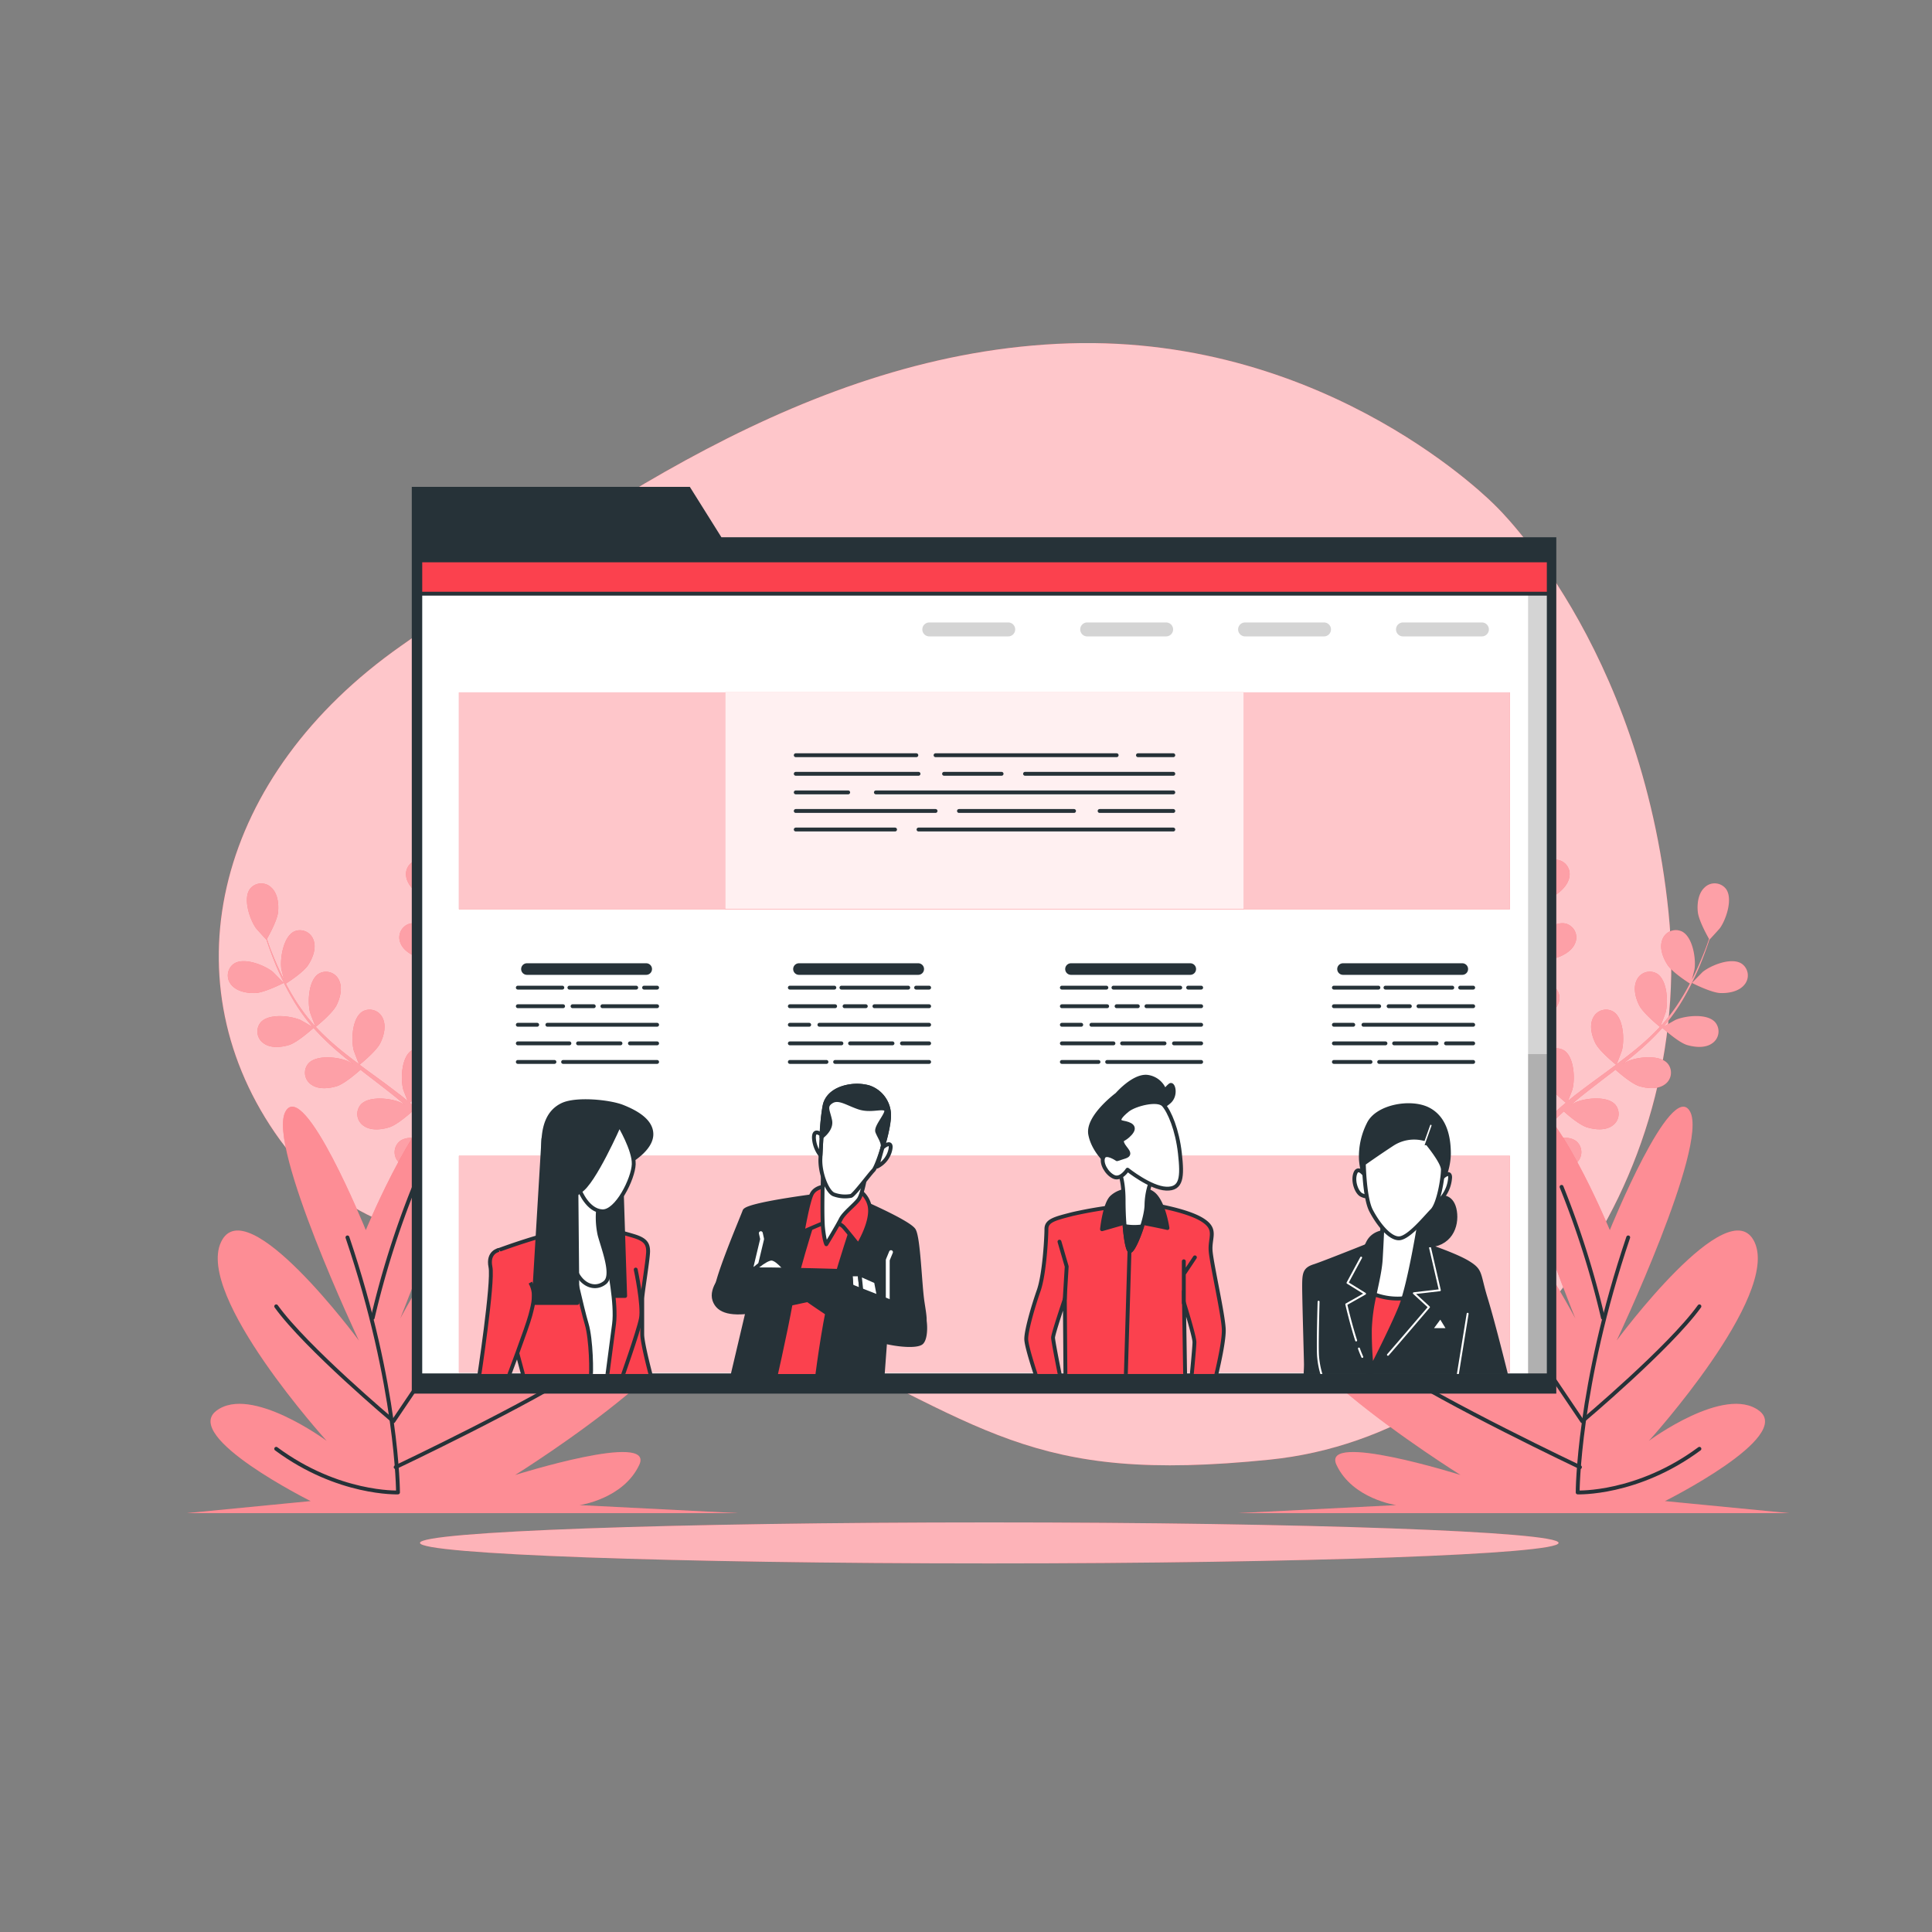 <svg xmlns="http://www.w3.org/2000/svg" viewBox="0 0 500 500"><rect x="0" y="0" width="500" height="500" fill="#808080" stroke="none"/><defs><clipPath id="a"><path style="fill:#fff;stroke:#263238;stroke-linecap:round;stroke-linejoin:round" d="M108.77 145.02h292.05v210.92H108.77z"/></clipPath><clipPath id="b"><path style="fill:none" d="M332.48 276.35h60.39v79.24h-60.39z"/></clipPath><clipPath id="c"><path style="fill:none" d="M261.7 276.35h60.39v79.24H261.7z"/></clipPath><clipPath id="d"><path style="fill:none" d="M182.46 275.97h60.39v79.63h-60.39z"/></clipPath><clipPath id="e"><path style="fill:none" d="M121.68 276.35h53.47v79.24h-53.47z"/></clipPath></defs><path d="M387 130.86s-42.69-44.11-110.28-42-125.23 44.83-172.9 78.27-60.47 85.4-32.72 125.95 71.86 23.48 128.06 49.8 66.84 41.27 129.49 34.87 110.29-71.86 103.17-141.59S387 130.86 387 130.86z" style="fill:#fb414e"/><path d="M387 130.86s-42.69-44.11-110.28-42-125.23 44.83-172.9 78.27-60.47 85.4-32.72 125.95 71.86 23.48 128.06 49.8 66.84 41.27 129.49 34.87 110.29-71.86 103.17-141.59S387 130.86 387 130.86z" style="fill:#fff;opacity:.7"/><path d="M403.36 399.3c0 2.94-66 5.31-147.33 5.31s-147.34-2.37-147.34-5.31 66-5.3 147.34-5.3 147.33 2.37 147.33 5.3z" style="fill:#fb414e"/><path d="M403.36 399.3c0 2.94-66 5.31-147.33 5.31s-147.34-2.37-147.34-5.31 66-5.3 147.34-5.3 147.33 2.37 147.33 5.3z" style="fill:#fff;opacity:.6"/><path d="M116.67 233.78c.06 0-.69-3.73-.77-4-.86-2.66-4.09-7.3-7.23-7.3a3.72 3.72 0 0 0-3.57 4.22c.23 2.2 2.21 4.08 4 5.16 2.1 1.31 7.57 1.92 7.57 1.92z" style="fill:#fb414e"/><path d="M122.74 208.66c-2.95 1.06-4.41 6.52-4.32 9.32 0 .24.56 4 .62 4h.06c-.24.86-.49 1.78-.74 2.8-.44 1.88-.92 4-1.29 6.36a65.63 65.63 0 0 0-.84 7.64 49.24 49.24 0 0 0 .29 8.6.44.44 0 0 1 0 .1c-.38-.83-1.54-3.12-1.65-3.29-1.54-2.34-5.88-6-8.91-5.13a3.71 3.71 0 0 0-2.32 5c.8 2.07 3.2 3.35 5.21 3.93 2.27.64 7.33-.12 7.73-.18a67.33 67.33 0 0 0 1.86 8.56c.47 1.64 1 3.28 1.52 4.91-.35-.71-.68-1.34-.73-1.42-1.54-2.34-5.88-6-8.91-5.13a3.71 3.71 0 0 0-2.32 5c.8 2.06 3.2 3.35 5.21 3.92s6.37 0 7.51-.14c.21.62.42 1.25.64 1.87 1 3 2.08 6 3 8.94.33 1 .61 2.08.9 3.12-.31-.63-.59-1.16-.64-1.23-1.53-2.35-5.88-6-8.9-5.13a3.71 3.71 0 0 0-2.33 5c.8 2.06 3.21 3.35 5.22 3.92s5.94.07 7.3-.12c.27 1.07.54 2.15.75 3.2.12.72.29 1.4.38 2.14l.3 2.14c.14 1.37.3 2.78.4 4.12.08.94.14 1.83.2 2.72-.31-1-1-3.07-1-3.23a14.41 14.41 0 0 0-4.8-5.46 5.07 5.07 0 0 0-.4-.72 3.72 3.72 0 0 0-5.46-.85c-2.37 2.05-1.78 7.67-.69 10.25.06.15 1 1.73 1.52 2.71l-1.27-1.58c-.88-1.07-1.78-2.11-2.74-3.23q-.74-.78-1.47-1.59c-.48-.54-1.05-1.05-1.58-1.59a62.429 62.429 0 0 0-4-3.52c.94-.77 4.21-3.53 5.15-5.41s1.61-4.51.63-6.5a3.71 3.71 0 0 0-5.26-1.66c-2.66 1.66-2.93 7.31-2.24 10 0 .17.76 2.07 1.17 3.1-.83-.69-1.65-1.37-2.51-2-2.48-1.91-5-3.77-7.6-5.64l-2.33-1.73c.33-.27 4.29-3.47 5.35-5.58.94-1.87 1.61-4.51.63-6.49a3.71 3.71 0 0 0-5.27-1.67c-2.65 1.67-2.92 7.31-2.23 10 .05.2 1.08 2.92 1.38 3.6-1.71-1.27-3.4-2.55-5-3.88a66 66 0 0 1-6.2-5.78c.15-.12 4.3-3.45 5.38-5.6.94-1.87 1.61-4.51.63-6.5a3.71 3.71 0 0 0-5.25-1.65c-2.66 1.67-2.92 7.32-2.24 10 .05.18.83 2.26 1.23 3.23l-.15.1a48 48 0 0 1-5.1-6.84 59.08 59.08 0 0 1-2.24-3.93c.84-.54 4.63-3 5.82-4.88s2.1-4.31 1.34-6.39a3.71 3.71 0 0 0-5-2.23c-2.82 1.36-3.71 7-3.32 9.72 0 .15.4 1.66.7 2.75-.3-.58-.62-1.19-.89-1.76-1-2.13-1.85-4.15-2.55-5.94-.39-1-.73-2-1-2.84.54-.95 2.69-4.84 2.89-7s-.12-4.79-1.75-6.29a3.72 3.72 0 0 0-5.52.34c-1.87 2.51-.08 7.88 1.54 10.16.14.2 2.68 3 2.71 3v-.06c.28.85.58 1.75.94 2.74.67 1.81 1.44 3.85 2.43 6a65.73 65.73 0 0 0 3.52 6.84 48.53 48.53 0 0 0 5 7l.07.07c-.78-.48-3-1.75-3.19-1.83-2.57-1.11-8.2-1.73-10.26.63a3.71 3.71 0 0 0 .83 5.46c1.8 1.28 4.52 1 6.51.4 2.25-.71 6-4.14 6.35-4.41a66.15 66.15 0 0 0 6.28 6.11c1.29 1.11 2.62 2.19 4 3.26-.69-.39-1.31-.74-1.4-.78-2.57-1.11-8.19-1.73-10.25.63a3.7 3.7 0 0 0 .82 5.46c1.81 1.28 4.52 1 6.52.4s5.31-3.5 6.18-4.27l1.56 1.22c2.52 1.93 5 3.84 7.45 5.79.85.69 1.66 1.39 2.48 2.1-.61-.35-1.13-.64-1.22-.68-2.57-1.1-8.19-1.73-10.25.64a3.7 3.7 0 0 0 .82 5.46c1.81 1.28 4.52 1 6.52.39s5-3.22 6-4.12c.81.74 1.63 1.49 2.39 2.25.5.53 1 1 1.5 1.57l1.43 1.63c.88 1.06 1.78 2.15 2.61 3.21.58.74 1.12 1.45 1.67 2.16-.84-.69-2.51-2-2.67-2.11-2.37-1.49-7.83-2.95-10.23-.93a3.71 3.71 0 0 0 0 5.52c1.59 1.54 4.31 1.7 6.38 1.38 2.27-.35 6.39-3 6.9-3.37.9 1.18 1.76 2.34 2.56 3.44 2.77 3.83 4.93 7.13 6.41 9.45l.15.24 1.92-.93-.3-.46c-1.55-2.31-3.8-5.59-6.69-9.4-.9-1.21-1.9-2.47-2.93-3.77a41.25 41.25 0 0 0 3-3.68c2.2.86 6.79.89 7.38.89.1 1.49.18 2.93.23 4.29.2 4.73.18 8.67.14 11.42v.32l2.11-1c0-2.74-.11-6.44-.38-10.82-.1-1.5-.23-3.11-.37-4.76.58-.14 5.35-1.37 7.15-2.81 1.64-1.3 3.36-3.42 3.3-5.63a3.71 3.71 0 0 0-4.08-3.72c-3.12.4-5.72 5.41-6.23 8.17 0 .16-.17 2-.23 3.09-.06-.67-.12-1.32-.19-2-.14-1.37-.32-2.73-.5-4.2-.12-.7-.24-1.42-.35-2.14s-.3-1.46-.45-2.19a74.63 74.63 0 0 0-1.35-5.13c1.2-.12 5.46-.62 7.28-1.67s3.83-2.87 4.11-5.07a3.71 3.71 0 0 0-3.47-4.29c-3.14-.08-6.48 4.48-7.4 7.13-.06.16-.51 2.13-.73 3.22-.32-1-.62-2.05-1-3.08-1-3-2.13-5.93-3.23-8.9l-1-2.73c.43 0 5.5-.52 7.54-1.7 1.81-1 3.83-2.87 4.11-5.07a3.7 3.7 0 0 0-3.47-4.29c-3.14-.08-6.48 4.49-7.4 7.13-.07.2-.71 3-.84 3.77-.72-2-1.42-4-2-6a68.9 68.9 0 0 1-2-8.24c.2 0 5.5-.5 7.59-1.7 1.81-1.05 3.83-2.88 4.11-5.08a3.71 3.71 0 0 0-3.48-4.29c-3.13-.08-6.47 4.49-7.39 7.13-.06.17-.55 2.34-.76 3.37h-.18a47.81 47.81 0 0 1-.48-8.51c0-1.56.15-3.06.3-4.51 1 0 5.55 0 7.55-.86s4.12-2.44 4.64-4.59a3.71 3.71 0 0 0-3-4.65c-3.11-.42-6.93 3.75-8.13 6.27-.07.14-.58 1.61-.94 2.69.07-.66.14-1.33.23-2 .32-2.35.75-4.48 1.15-6.37.24-1.07.47-2 .7-2.93 1-.5 4.92-2.55 6.27-4.22s2.53-4.06 2-6.21a3.71 3.71 0 0 0-4.88-2.72z" style="fill:#fb414e"/><path d="M66.06 257c2.45-.1 7.35-2.62 7.36-2.62s-2.64-2.72-2.83-2.88c-2.19-1.74-7.45-3.83-10.06-2.09a3.71 3.71 0 0 0-.65 5.48c1.41 1.71 4.12 2.19 6.18 2.11z" style="fill:#fb414e"/><g style="opacity:.5"><path d="M116.67 233.78c.06 0-.69-3.73-.77-4-.86-2.66-4.09-7.3-7.23-7.3a3.72 3.72 0 0 0-3.57 4.22c.23 2.2 2.21 4.08 4 5.16 2.1 1.31 7.57 1.92 7.57 1.92z" style="fill:#fff"/><path d="M122.74 208.66c-2.95 1.06-4.41 6.52-4.32 9.32 0 .24.56 4 .62 4h.06c-.24.86-.49 1.78-.74 2.8-.44 1.88-.92 4-1.29 6.36a65.63 65.63 0 0 0-.84 7.64 49.24 49.24 0 0 0 .29 8.6.44.44 0 0 1 0 .1c-.38-.83-1.54-3.12-1.65-3.29-1.54-2.34-5.88-6-8.91-5.13a3.71 3.71 0 0 0-2.32 5c.8 2.07 3.2 3.35 5.21 3.93 2.27.64 7.33-.12 7.73-.18a67.33 67.33 0 0 0 1.86 8.56c.47 1.64 1 3.28 1.52 4.91-.35-.71-.68-1.34-.73-1.42-1.54-2.34-5.88-6-8.91-5.13a3.71 3.71 0 0 0-2.32 5c.8 2.06 3.2 3.35 5.21 3.92s6.37 0 7.51-.14c.21.62.42 1.25.64 1.87 1 3 2.08 6 3 8.94.33 1 .61 2.08.9 3.12-.31-.63-.59-1.16-.64-1.23-1.53-2.35-5.88-6-8.9-5.13a3.71 3.71 0 0 0-2.33 5c.8 2.06 3.21 3.35 5.22 3.92s5.94.07 7.3-.12c.27 1.07.54 2.15.75 3.2.12.72.29 1.4.38 2.14l.3 2.14c.14 1.37.3 2.78.4 4.12.08.94.14 1.83.2 2.72-.31-1-1-3.07-1-3.23a14.41 14.41 0 0 0-4.8-5.46 5.07 5.07 0 0 0-.4-.72 3.72 3.72 0 0 0-5.46-.85c-2.37 2.05-1.78 7.67-.69 10.25.06.15 1 1.73 1.52 2.71l-1.27-1.58c-.88-1.07-1.78-2.11-2.74-3.23q-.74-.78-1.47-1.59c-.48-.54-1.05-1.05-1.58-1.59a62.429 62.429 0 0 0-4-3.52c.94-.77 4.21-3.53 5.15-5.41s1.61-4.51.63-6.5a3.71 3.71 0 0 0-5.26-1.66c-2.66 1.66-2.93 7.31-2.24 10 0 .17.76 2.07 1.17 3.1-.83-.69-1.65-1.37-2.51-2-2.48-1.91-5-3.77-7.6-5.64l-2.33-1.73c.33-.27 4.29-3.47 5.35-5.58.94-1.87 1.61-4.51.63-6.49a3.71 3.71 0 0 0-5.27-1.67c-2.65 1.67-2.92 7.31-2.23 10 .05.2 1.08 2.92 1.38 3.6-1.71-1.27-3.4-2.55-5-3.88a66 66 0 0 1-6.2-5.78c.15-.12 4.3-3.45 5.38-5.6.94-1.87 1.61-4.51.63-6.5a3.71 3.71 0 0 0-5.25-1.65c-2.66 1.67-2.92 7.32-2.24 10 .05.18.83 2.26 1.23 3.23l-.15.1a48 48 0 0 1-5.1-6.84 59.08 59.08 0 0 1-2.24-3.93c.84-.54 4.63-3 5.82-4.88s2.1-4.31 1.34-6.39a3.71 3.71 0 0 0-5-2.23c-2.82 1.36-3.71 7-3.32 9.72 0 .15.4 1.66.7 2.75-.3-.58-.62-1.19-.89-1.76-1-2.13-1.85-4.15-2.55-5.94-.39-1-.73-2-1-2.84.54-.95 2.69-4.84 2.89-7s-.12-4.79-1.75-6.29a3.72 3.72 0 0 0-5.52.34c-1.87 2.51-.08 7.88 1.54 10.16.14.2 2.68 3 2.71 3v-.06c.28.85.58 1.75.94 2.74.67 1.81 1.44 3.85 2.43 6a65.73 65.73 0 0 0 3.52 6.84 48.53 48.53 0 0 0 5 7l.07.07c-.78-.48-3-1.75-3.19-1.83-2.57-1.11-8.2-1.73-10.26.63a3.71 3.71 0 0 0 .83 5.46c1.8 1.28 4.52 1 6.51.4 2.25-.71 6-4.14 6.35-4.41a66.15 66.15 0 0 0 6.28 6.11c1.29 1.11 2.62 2.19 4 3.26-.69-.39-1.31-.74-1.4-.78-2.57-1.11-8.19-1.73-10.25.63a3.7 3.7 0 0 0 .82 5.46c1.81 1.28 4.52 1 6.52.4s5.31-3.5 6.18-4.27l1.56 1.22c2.52 1.93 5 3.84 7.45 5.79.85.69 1.66 1.39 2.48 2.1-.61-.35-1.13-.64-1.22-.68-2.57-1.1-8.19-1.73-10.25.64a3.7 3.7 0 0 0 .82 5.46c1.81 1.28 4.52 1 6.52.39s5-3.22 6-4.12c.81.74 1.63 1.49 2.39 2.25.5.53 1 1 1.5 1.57l1.43 1.63c.88 1.06 1.78 2.15 2.61 3.21.58.74 1.12 1.45 1.67 2.16-.84-.69-2.51-2-2.67-2.11-2.37-1.49-7.83-2.95-10.23-.93a3.71 3.71 0 0 0 0 5.52c1.59 1.54 4.31 1.7 6.38 1.38 2.27-.35 6.39-3 6.9-3.37.9 1.18 1.76 2.34 2.56 3.44 2.77 3.83 4.93 7.13 6.41 9.45l.15.24 1.92-.93-.3-.46c-1.55-2.31-3.8-5.59-6.69-9.4-.9-1.21-1.9-2.47-2.93-3.77a41.25 41.25 0 0 0 3-3.68c2.2.86 6.79.89 7.38.89.1 1.49.18 2.93.23 4.29.2 4.73.18 8.67.14 11.42v.32l2.11-1c0-2.74-.11-6.44-.38-10.82-.1-1.5-.23-3.11-.37-4.76.58-.14 5.35-1.37 7.15-2.81 1.64-1.3 3.36-3.42 3.3-5.63a3.71 3.71 0 0 0-4.08-3.72c-3.12.4-5.72 5.41-6.23 8.17 0 .16-.17 2-.23 3.09-.06-.67-.12-1.32-.19-2-.14-1.37-.32-2.73-.5-4.2-.12-.7-.24-1.42-.35-2.14s-.3-1.46-.45-2.19a74.63 74.63 0 0 0-1.35-5.13c1.2-.12 5.46-.62 7.28-1.67s3.83-2.87 4.11-5.07a3.71 3.71 0 0 0-3.47-4.29c-3.14-.08-6.48 4.48-7.4 7.13-.06.16-.51 2.13-.73 3.22-.32-1-.62-2.05-1-3.08-1-3-2.13-5.93-3.23-8.9l-1-2.73c.43 0 5.5-.52 7.54-1.7 1.81-1 3.83-2.87 4.11-5.07a3.7 3.7 0 0 0-3.47-4.29c-3.14-.08-6.48 4.49-7.4 7.13-.07.2-.71 3-.84 3.77-.72-2-1.42-4-2-6a68.9 68.9 0 0 1-2-8.24c.2 0 5.5-.5 7.59-1.7 1.81-1.05 3.83-2.88 4.11-5.08a3.71 3.71 0 0 0-3.48-4.29c-3.13-.08-6.47 4.49-7.39 7.13-.06.17-.55 2.34-.76 3.37h-.18a47.81 47.81 0 0 1-.48-8.51c0-1.56.15-3.06.3-4.51 1 0 5.55 0 7.55-.86s4.12-2.44 4.64-4.59a3.71 3.71 0 0 0-3-4.65c-3.11-.42-6.93 3.75-8.13 6.27-.07.14-.58 1.61-.94 2.69.07-.66.14-1.33.23-2 .32-2.35.75-4.48 1.15-6.37.24-1.07.47-2 .7-2.93 1-.5 4.92-2.55 6.27-4.22s2.53-4.06 2-6.21a3.71 3.71 0 0 0-4.88-2.72z" style="fill:#fff"/><path d="M66.06 257c2.45-.1 7.35-2.62 7.36-2.62s-2.64-2.72-2.83-2.88c-2.19-1.74-7.45-3.83-10.06-2.09a3.71 3.71 0 0 0-.65 5.48c1.41 1.71 4.12 2.19 6.18 2.11z" style="fill:#fff"/></g><path d="M94.67 318.35s14.87-35.84 23.19-34.28-14.27 57.14-14.27 57.14 26.16-49.35 44-49.35-6.54 54.54-29.13 72.72c0 0 35.67-38.44 56.49-30.12s-41.63 47.27-41.63 47.27 36.27-11.43 32.11-2.6S150 389.52 150 389.52l41 2.08H48.29l32.11-3.12S47.1 371.86 56 365.1s28.54 7.79 28.54 7.79-33.89-37.4-27.35-51.42 35.68 25.45 35.68 25.45-23.79-50.38-19-59.22 20.8 30.65 20.8 30.65z" style="fill:#fb414e"/><path d="M94.67 318.35s14.87-35.84 23.19-34.28-14.27 57.14-14.27 57.14 26.16-49.35 44-49.35-6.54 54.54-29.13 72.72c0 0 35.67-38.44 56.49-30.12s-41.63 47.27-41.63 47.27 36.27-11.43 32.11-2.6S150 389.52 150 389.52l41 2.08H48.29l32.11-3.12S47.1 371.86 56 365.1s28.54 7.79 28.54 7.79-33.89-37.4-27.35-51.42 35.68 25.45 35.68 25.45-23.79-50.38-19-59.22 20.8 30.65 20.8 30.65z" style="fill:#fff;opacity:.4"/><path d="M89.92 320.24c13.08 38.65 13.08 66 13.08 66s-15.46.6-31.52-11.29" style="fill:none;stroke:#263238;stroke-linecap:round;stroke-linejoin:round"/><path d="M96.46 341.05a231.27 231.27 0 0 1 10.7-33.89" style="fill:none;stroke:#263238;stroke-linecap:round;stroke-linejoin:round"/><path d="m135.11 318.46-33.3 49.35s-22.6-19-30.33-29.73M102.4 379.7s35.08-16.65 49.36-26.16" style="fill:none;stroke:#263238;stroke-linecap:round;stroke-linejoin:round"/><path d="M394.62 233.78c-.06 0 .7-3.73.77-4 .86-2.66 4.1-7.3 7.23-7.3a3.72 3.72 0 0 1 3.57 4.22c-.23 2.2-2.21 4.08-4 5.16-2.1 1.31-7.57 1.92-7.57 1.92z" style="fill:#fb414e"/><path d="M388.55 208.66c2.95 1.06 4.42 6.52 4.32 9.32 0 .24-.56 4-.61 4h-.06c.23.86.48 1.78.73 2.8.44 1.88.92 4 1.29 6.36a65.63 65.63 0 0 1 .84 7.64 48.28 48.28 0 0 1-.29 8.6.44.44 0 0 0 0 .1c.39-.83 1.55-3.12 1.65-3.29 1.54-2.34 5.88-6 8.91-5.13a3.7 3.7 0 0 1 2.32 5c-.8 2.07-3.2 3.35-5.21 3.93-2.27.64-7.33-.12-7.73-.18a65.64 65.64 0 0 1-1.86 8.56q-.7 2.46-1.52 4.91c.35-.71.68-1.34.73-1.42 1.54-2.34 5.89-6 8.91-5.13a3.7 3.7 0 0 1 2.32 5c-.8 2.06-3.2 3.35-5.21 3.92s-6.37 0-7.51-.14l-.63 1.87c-1 3-2.09 6-3 8.94-.33 1-.62 2.08-.91 3.12.32-.63.59-1.16.64-1.23 1.54-2.35 5.88-6 8.9-5.13a3.71 3.71 0 0 1 2.33 5c-.8 2.06-3.21 3.35-5.22 3.92s-5.94.07-7.3-.12c-.27 1.07-.53 2.15-.74 3.2-.13.72-.3 1.4-.39 2.14l-.3 2.14c-.14 1.37-.3 2.78-.4 4.12-.08.94-.14 1.83-.2 2.72.32-1 1-3.07 1.05-3.23a14.5 14.5 0 0 1 4.8-5.46 4.3 4.3 0 0 1 .41-.72 3.7 3.7 0 0 1 5.45-.85c2.38 2.05 1.78 7.67.69 10.25-.06.15-.95 1.73-1.52 2.71.43-.53.83-1 1.28-1.58.87-1.07 1.77-2.11 2.73-3.23l1.47-1.59c.48-.54 1.06-1.05 1.59-1.59a70.66 70.66 0 0 1 3.95-3.52c-.93-.77-4.21-3.53-5.15-5.41s-1.61-4.51-.63-6.5a3.71 3.71 0 0 1 5.27-1.66c2.65 1.66 2.92 7.31 2.23 10 0 .17-.76 2.07-1.17 3.1.83-.69 1.65-1.37 2.51-2 2.48-1.91 5.05-3.77 7.6-5.64l2.33-1.73c-.33-.27-4.29-3.47-5.35-5.58-.93-1.87-1.61-4.51-.63-6.49a3.71 3.71 0 0 1 5.27-1.67c2.66 1.67 2.92 7.31 2.23 10-.05.2-1.08 2.92-1.37 3.6 1.7-1.27 3.39-2.55 5-3.88a66 66 0 0 0 6.2-5.78c-.15-.12-4.3-3.45-5.38-5.6-.94-1.87-1.61-4.51-.63-6.5a3.71 3.71 0 0 1 5.26-1.67c2.66 1.67 2.93 7.32 2.24 10-.05.18-.83 2.26-1.22 3.23a.78.78 0 0 0 .15.1 47.88 47.88 0 0 0 5.09-6.84c.84-1.32 1.56-2.64 2.24-3.93-.84-.54-4.63-3-5.82-4.88s-2.09-4.31-1.34-6.39a3.71 3.71 0 0 1 5.05-2.23c2.83 1.36 3.71 7 3.32 9.72 0 .15-.4 1.66-.69 2.75.29-.58.61-1.19.88-1.76 1-2.13 1.85-4.15 2.55-5.94.4-1 .73-2 1-2.84-.55-.95-2.69-4.84-2.9-7s.13-4.79 1.76-6.29a3.71 3.71 0 0 1 5.51.34c1.88 2.51.09 7.88-1.53 10.16-.14.2-2.69 3-2.72 3v-.06c-.28.85-.58 1.75-.94 2.74-.66 1.81-1.43 3.85-2.42 6a67.92 67.92 0 0 1-3.53 6.84 48.53 48.53 0 0 1-5 7l-.07.07c.78-.48 3-1.75 3.19-1.83 2.58-1.11 8.2-1.73 10.26.63a3.71 3.71 0 0 1-.82 5.46c-1.81 1.28-4.52 1-6.52.4-2.25-.71-6-4.14-6.34-4.41a66.15 66.15 0 0 1-6.28 6.11c-1.29 1.11-2.63 2.19-4 3.26.69-.39 1.31-.74 1.4-.78 2.57-1.11 8.19-1.73 10.25.63a3.7 3.7 0 0 1-.82 5.46c-1.8 1.28-4.52 1-6.51.4s-5.32-3.5-6.18-4.27c-.53.41-1 .82-1.57 1.22-2.51 1.93-5 3.84-7.45 5.79-.85.69-1.66 1.39-2.48 2.1l1.22-.68c2.57-1.1 8.19-1.73 10.25.64a3.7 3.7 0 0 1-.82 5.46c-1.81 1.28-4.52 1-6.51.39s-5-3.22-6-4.12c-.81.74-1.63 1.49-2.38 2.25-.51.53-1 1-1.5 1.57l-1.44 1.63c-.87 1.06-1.78 2.15-2.61 3.21-.58.74-1.12 1.45-1.66 2.16.83-.69 2.51-2 2.66-2.11 2.37-1.49 7.84-2.95 10.23-.93a3.71 3.71 0 0 1 0 5.52c-1.6 1.54-4.32 1.7-6.38 1.38-2.28-.35-6.4-3-6.91-3.37-.9 1.18-1.76 2.34-2.56 3.44-2.77 3.83-4.93 7.13-6.41 9.45 0 .09-.1.16-.15.24l-1.92-.93.3-.46c1.55-2.31 3.81-5.59 6.69-9.4.91-1.21 1.9-2.47 2.93-3.77a40 40 0 0 1-3-3.68c-2.21.86-6.79.89-7.39.89-.09 1.49-.17 2.93-.23 4.29-.2 4.73-.18 8.67-.13 11.42v.32l-2.11-1c0-2.74.11-6.44.39-10.82.09-1.5.22-3.11.37-4.76-.59-.14-5.36-1.37-7.16-2.81-1.63-1.3-3.35-3.42-3.29-5.63a3.7 3.7 0 0 1 4.08-3.72c3.11.4 5.72 5.41 6.23 8.17 0 .16.16 2 .22 3.09.07-.67.12-1.32.2-2 .13-1.37.31-2.73.5-4.2.11-.7.23-1.42.34-2.14s.3-1.46.45-2.19c.38-1.71.84-3.42 1.35-5.13-1.2-.12-5.45-.62-7.28-1.67s-3.83-2.87-4.1-5.07a3.7 3.7 0 0 1 3.47-4.29c3.13-.08 6.47 4.48 7.39 7.13.06.16.51 2.13.73 3.22.32-1 .62-2.05 1-3.08 1-3 2.13-5.93 3.23-8.9.34-.91.66-1.82 1-2.73-.43 0-5.5-.52-7.54-1.7-1.81-1-3.83-2.87-4.11-5.07a3.71 3.71 0 0 1 3.47-4.29c3.14-.08 6.48 4.49 7.4 7.13.07.2.71 3 .84 3.77.72-2 1.43-4 2-6a65.26 65.26 0 0 0 2-8.24c-.2 0-5.49-.5-7.58-1.7-1.82-1.05-3.84-2.88-4.11-5.08a3.7 3.7 0 0 1 3.47-4.29c3.13-.08 6.47 4.49 7.39 7.13.06.17.56 2.34.77 3.37h.17a47.81 47.81 0 0 0 .48-8.51c0-1.56-.15-3.06-.3-4.51-1 0-5.54 0-7.54-.86s-4.13-2.44-4.65-4.59a3.71 3.71 0 0 1 3-4.65c3.11-.42 6.93 3.75 8.14 6.27.06.14.58 1.61.93 2.69-.07-.66-.14-1.33-.23-2-.31-2.35-.75-4.48-1.15-6.37-.24-1.07-.47-2-.7-2.93-1-.5-4.92-2.55-6.26-4.22s-2.54-4.06-2-6.21a3.71 3.71 0 0 1 4.79-2.7z" style="fill:#fb414e"/><path d="M445.23 257c-2.45-.1-7.35-2.62-7.35-2.62s2.63-2.72 2.82-2.88c2.19-1.74 7.45-3.83 10.06-2.09a3.7 3.7 0 0 1 .65 5.48c-1.41 1.71-4.09 2.19-6.18 2.11z" style="fill:#fb414e"/><g style="opacity:.5"><path d="M394.62 233.78c-.06 0 .7-3.73.77-4 .86-2.66 4.1-7.3 7.23-7.3a3.72 3.72 0 0 1 3.57 4.22c-.23 2.2-2.21 4.08-4 5.16-2.1 1.31-7.57 1.92-7.57 1.92z" style="fill:#fff"/><path d="M388.55 208.66c2.95 1.06 4.42 6.52 4.32 9.32 0 .24-.56 4-.61 4h-.06c.23.86.48 1.78.73 2.8.44 1.88.92 4 1.29 6.36a65.63 65.63 0 0 1 .84 7.64 48.28 48.28 0 0 1-.29 8.6.44.44 0 0 0 0 .1c.39-.83 1.55-3.12 1.65-3.29 1.54-2.34 5.88-6 8.91-5.13a3.7 3.7 0 0 1 2.32 5c-.8 2.07-3.2 3.35-5.21 3.93-2.27.64-7.33-.12-7.73-.18a65.64 65.64 0 0 1-1.86 8.56q-.7 2.46-1.52 4.91c.35-.71.68-1.34.73-1.42 1.54-2.34 5.89-6 8.91-5.13a3.7 3.7 0 0 1 2.32 5c-.8 2.06-3.2 3.35-5.21 3.92s-6.37 0-7.51-.14l-.63 1.87c-1 3-2.09 6-3 8.94-.33 1-.62 2.08-.91 3.12.32-.63.59-1.16.64-1.23 1.54-2.35 5.88-6 8.9-5.13a3.71 3.71 0 0 1 2.33 5c-.8 2.06-3.21 3.35-5.22 3.92s-5.94.07-7.3-.12c-.27 1.07-.53 2.15-.74 3.2-.13.72-.3 1.4-.39 2.14l-.3 2.14c-.14 1.37-.3 2.78-.4 4.12-.08.94-.14 1.83-.2 2.72.32-1 1-3.07 1.05-3.23a14.5 14.5 0 0 1 4.8-5.46 4.3 4.3 0 0 1 .41-.72 3.7 3.7 0 0 1 5.45-.85c2.38 2.05 1.78 7.67.69 10.25-.06.15-.95 1.73-1.52 2.71.43-.53.83-1 1.28-1.58.87-1.07 1.77-2.11 2.73-3.23l1.47-1.59c.48-.54 1.06-1.05 1.59-1.59a70.66 70.66 0 0 1 3.95-3.52c-.93-.77-4.21-3.53-5.15-5.41s-1.61-4.51-.63-6.5a3.71 3.71 0 0 1 5.27-1.66c2.65 1.66 2.92 7.31 2.23 10 0 .17-.76 2.07-1.17 3.1.83-.69 1.65-1.37 2.51-2 2.48-1.91 5.05-3.77 7.6-5.64l2.33-1.73c-.33-.27-4.29-3.47-5.35-5.58-.93-1.87-1.61-4.51-.63-6.49a3.71 3.71 0 0 1 5.27-1.67c2.66 1.67 2.92 7.31 2.23 10-.05.2-1.08 2.92-1.37 3.6 1.7-1.27 3.39-2.55 5-3.88a66 66 0 0 0 6.2-5.78c-.15-.12-4.3-3.45-5.38-5.6-.94-1.87-1.61-4.51-.63-6.5a3.71 3.71 0 0 1 5.26-1.67c2.66 1.67 2.93 7.32 2.24 10-.05.18-.83 2.26-1.22 3.23a.78.78 0 0 0 .15.1 47.88 47.88 0 0 0 5.09-6.84c.84-1.32 1.56-2.64 2.24-3.93-.84-.54-4.63-3-5.82-4.88s-2.09-4.31-1.34-6.39a3.71 3.71 0 0 1 5.05-2.23c2.83 1.36 3.71 7 3.32 9.72 0 .15-.4 1.66-.69 2.75.29-.58.61-1.19.88-1.76 1-2.13 1.85-4.15 2.55-5.94.4-1 .73-2 1-2.84-.55-.95-2.69-4.84-2.9-7s.13-4.79 1.76-6.29a3.71 3.71 0 0 1 5.51.34c1.88 2.51.09 7.88-1.53 10.16-.14.2-2.69 3-2.72 3v-.06c-.28.85-.58 1.75-.94 2.74-.66 1.81-1.43 3.85-2.42 6a67.92 67.92 0 0 1-3.53 6.84 48.53 48.53 0 0 1-5 7l-.07.07c.78-.48 3-1.75 3.19-1.83 2.58-1.11 8.2-1.73 10.26.63a3.71 3.71 0 0 1-.82 5.46c-1.81 1.28-4.52 1-6.52.4-2.25-.71-6-4.14-6.34-4.41a66.15 66.15 0 0 1-6.28 6.11c-1.29 1.11-2.63 2.19-4 3.26.69-.39 1.31-.74 1.4-.78 2.57-1.11 8.19-1.73 10.25.63a3.7 3.7 0 0 1-.82 5.46c-1.8 1.28-4.52 1-6.51.4s-5.32-3.5-6.18-4.27c-.53.41-1 .82-1.57 1.22-2.51 1.93-5 3.84-7.45 5.79-.85.69-1.66 1.39-2.48 2.1l1.22-.68c2.57-1.1 8.19-1.73 10.25.64a3.7 3.7 0 0 1-.82 5.46c-1.81 1.28-4.52 1-6.51.39s-5-3.22-6-4.12c-.81.74-1.63 1.49-2.38 2.25-.51.53-1 1-1.5 1.57l-1.44 1.63c-.87 1.06-1.78 2.15-2.61 3.21-.58.74-1.12 1.45-1.66 2.16.83-.69 2.51-2 2.66-2.11 2.37-1.49 7.84-2.95 10.23-.93a3.71 3.71 0 0 1 0 5.52c-1.6 1.54-4.32 1.7-6.38 1.38-2.28-.35-6.4-3-6.91-3.37-.9 1.18-1.76 2.34-2.56 3.44-2.77 3.83-4.93 7.13-6.41 9.45 0 .09-.1.16-.15.24l-1.92-.93.3-.46c1.55-2.31 3.81-5.59 6.69-9.4.91-1.21 1.9-2.47 2.93-3.77a40 40 0 0 1-3-3.68c-2.21.86-6.79.89-7.39.89-.09 1.49-.17 2.93-.23 4.29-.2 4.73-.18 8.67-.13 11.42v.32l-2.11-1c0-2.74.11-6.44.39-10.82.09-1.5.22-3.11.37-4.76-.59-.14-5.36-1.37-7.16-2.81-1.63-1.3-3.35-3.42-3.29-5.63a3.7 3.7 0 0 1 4.08-3.72c3.11.4 5.72 5.41 6.23 8.17 0 .16.16 2 .22 3.09.07-.67.12-1.32.2-2 .13-1.37.31-2.73.5-4.2.11-.7.23-1.42.34-2.14s.3-1.46.45-2.19c.38-1.71.84-3.42 1.35-5.13-1.2-.12-5.45-.62-7.28-1.67s-3.83-2.87-4.1-5.07a3.7 3.7 0 0 1 3.47-4.29c3.13-.08 6.47 4.48 7.39 7.13.06.16.51 2.13.73 3.22.32-1 .62-2.05 1-3.08 1-3 2.13-5.93 3.23-8.9.34-.91.66-1.82 1-2.73-.43 0-5.5-.52-7.54-1.7-1.81-1-3.83-2.87-4.11-5.07a3.71 3.71 0 0 1 3.47-4.29c3.14-.08 6.48 4.49 7.4 7.13.07.2.71 3 .84 3.77.72-2 1.43-4 2-6a65.26 65.26 0 0 0 2-8.24c-.2 0-5.49-.5-7.58-1.7-1.82-1.05-3.84-2.88-4.11-5.08a3.7 3.7 0 0 1 3.47-4.29c3.13-.08 6.47 4.49 7.39 7.13.06.17.56 2.34.77 3.37h.17a47.81 47.81 0 0 0 .48-8.51c0-1.56-.15-3.06-.3-4.51-1 0-5.54 0-7.54-.86s-4.13-2.44-4.65-4.59a3.71 3.71 0 0 1 3-4.65c3.11-.42 6.93 3.75 8.14 6.27.06.14.58 1.61.93 2.69-.07-.66-.14-1.33-.23-2-.31-2.35-.75-4.48-1.15-6.37-.24-1.07-.47-2-.7-2.93-1-.5-4.92-2.55-6.26-4.22s-2.54-4.06-2-6.21a3.71 3.71 0 0 1 4.79-2.7z" style="fill:#fff"/><path d="M445.23 257c-2.45-.1-7.35-2.62-7.35-2.62s2.63-2.72 2.82-2.88c2.19-1.74 7.45-3.83 10.06-2.09a3.7 3.7 0 0 1 .65 5.48c-1.41 1.71-4.09 2.19-6.18 2.11z" style="fill:#fff"/></g><path d="M416.62 318.35s-14.87-35.84-23.19-34.28 14.27 57.14 14.27 57.14-26.16-49.35-44-49.35 6.54 54.54 29.14 72.72c0 0-35.68-38.44-56.49-30.12S378 381.73 378 381.73s-36.27-11.43-32.11-2.6 15.46 10.39 15.46 10.39l-41 2.08H463l-32.11-3.12s33.3-16.62 24.38-23.38-28.54 7.79-28.54 7.79 33.89-37.4 27.35-51.42-35.68 25.45-35.68 25.45 23.79-50.38 19-59.22-20.78 30.65-20.78 30.65z" style="fill:#fb414e"/><path d="M416.62 318.35s-14.87-35.84-23.19-34.28 14.27 57.14 14.27 57.14-26.16-49.35-44-49.35 6.54 54.54 29.14 72.72c0 0-35.68-38.44-56.49-30.12S378 381.73 378 381.73s-36.27-11.43-32.11-2.6 15.46 10.39 15.46 10.39l-41 2.08H463l-32.11-3.12s33.3-16.62 24.38-23.38-28.54 7.79-28.54 7.79 33.89-37.4 27.35-51.42-35.68 25.45-35.68 25.45 23.79-50.38 19-59.22-20.78 30.65-20.78 30.65z" style="fill:#fff;opacity:.4"/><path d="M421.38 320.24c-13.08 38.65-13.08 66-13.08 66s15.46.6 31.51-11.29" style="fill:none;stroke:#263238;stroke-linecap:round;stroke-linejoin:round"/><path d="M414.84 341.05a232.21 232.21 0 0 0-10.71-33.89" style="fill:none;stroke:#263238;stroke-linecap:round;stroke-linejoin:round"/><path d="m376.19 318.46 33.29 49.35s22.6-19 30.33-29.73M408.89 379.7s-35.08-16.65-49.35-26.16" style="fill:none;stroke:#263238;stroke-linecap:round;stroke-linejoin:round"/><g><path style="fill:#263238" d="M186.7 139.04 178.53 126h-71.96v234.67h296.2V139.04H186.7z"/><path style="fill:#fff" d="M108.77 145.02h292.05v210.92H108.77z"/><g style="clip-path:url(#a)"><path style="opacity:.17" d="M395.47 143.21h6.78v214.33h-6.78z"/><path style="opacity:.17" d="M395.47 272.8h6.78v83h-6.78z"/><path style="fill:#fb414e;stroke:#263238;stroke-miterlimit:10" d="M107.61 142.17H401.2v11.47H107.61z"/></g><path style="fill:none;stroke:#263238;stroke-linecap:round;stroke-linejoin:round" d="M108.77 145.02h292.05v210.92H108.77z"/><g style="opacity:.17"><path d="M260.93 164.7H240.5a1.8 1.8 0 0 1-1.8-1.8 1.8 1.8 0 0 1 1.8-1.81h20.43a1.8 1.8 0 0 1 1.8 1.81 1.8 1.8 0 0 1-1.8 1.8zM301.79 164.7h-20.43a1.81 1.81 0 0 1-1.8-1.8 1.81 1.81 0 0 1 1.8-1.81h20.43a1.81 1.81 0 0 1 1.81 1.81 1.81 1.81 0 0 1-1.81 1.8zM342.66 164.7h-20.43a1.81 1.81 0 0 1-1.81-1.8 1.81 1.81 0 0 1 1.81-1.81h20.43a1.81 1.81 0 0 1 1.8 1.81 1.81 1.81 0 0 1-1.8 1.8zM383.52 164.7h-20.43a1.8 1.8 0 0 1-1.8-1.8 1.8 1.8 0 0 1 1.8-1.81h20.43a1.81 1.81 0 0 1 1.8 1.81 1.81 1.81 0 0 1-1.8 1.8z"/></g><path style="fill:none;stroke:#263238;stroke-linecap:round;stroke-linejoin:round;stroke-width:3px" d="M136.37 250.79h30.87"/><path style="fill:none;stroke:#263238;stroke-linecap:round;stroke-linejoin:round" d="M166.69 255.6h3.37M147.36 255.6h17.29M134.01 255.6h11.52M155.9 260.41h14.16M148.17 260.41h5.5M134.01 260.41h11.72M141.66 265.21h28.4M134.01 265.21h5.01M163.03 270.02h7.03M149.6 270.02h10.98M134.01 270.02h13.35M145.73 274.83h24.33M134.01 274.83h9.48"/><path style="fill:none;stroke:#263238;stroke-linecap:round;stroke-linejoin:round;stroke-width:3px" d="M206.77 250.79h30.87"/><path style="fill:none;stroke:#263238;stroke-linecap:round;stroke-linejoin:round" d="M237.09 255.6h3.37M217.76 255.6h17.29M204.41 255.6h11.52M226.3 260.41h14.16M218.57 260.41h5.5M204.41 260.41h11.72M212.06 265.21h28.4M204.41 265.21h5.01M233.43 270.02h7.03M220 270.02h10.98M204.41 270.02h13.35M216.13 274.83h24.33M204.41 274.83h9.48"/><path style="fill:none;stroke:#263238;stroke-linecap:round;stroke-linejoin:round;stroke-width:3px" d="M277.17 250.79h30.87"/><path style="fill:none;stroke:#263238;stroke-linecap:round;stroke-linejoin:round" d="M307.49 255.6h3.37M288.16 255.6h17.29M274.81 255.6h11.52M296.7 260.41h14.16M288.97 260.41h5.5M274.81 260.41h11.72M282.46 265.21h28.4M274.81 265.21h5.01M303.83 270.02h7.03M290.4 270.02h10.98M274.81 270.02h13.35M286.53 274.83h24.33M274.81 274.83h9.48"/><path style="fill:none;stroke:#263238;stroke-linecap:round;stroke-linejoin:round;stroke-width:3px" d="M347.57 250.79h30.87"/><path style="fill:none;stroke:#263238;stroke-linecap:round;stroke-linejoin:round" d="M377.89 255.6h3.37M358.56 255.6h17.29M345.21 255.6h11.52M367.1 260.41h14.16M359.37 260.41h5.5M345.21 260.41h11.72M352.86 265.21h28.4M345.21 265.21h5.01M374.23 270.02h7.03M360.8 270.02h10.98M345.21 270.02h13.35M356.93 274.83h24.33M345.21 274.83h9.48"/><path d="M390.77 235.3h-272v-56.11h272z" style="fill:#fb414e"/><path d="M390.77 235.3h-272v-56.11h272z" style="fill:#fff;opacity:.7"/><path d="M321.94 235.3H187.65v-56.11h134.29z" style="fill:#fb414e"/><path d="M321.94 235.3H187.65v-56.11h134.29z" style="fill:#fff;opacity:.92"/><path style="fill:none;stroke:#263238;stroke-linecap:round;stroke-linejoin:round" d="M294.5 195.45h9.15M242.12 195.45h46.87M205.94 195.45h31.21M265.28 200.26h38.37M244.32 200.26h14.89M205.94 200.26h31.77M226.68 205.07h76.97M205.94 205.07h13.57M284.58 209.88h19.07M248.18 209.88h29.78M205.94 209.88h36.18M237.71 214.68h65.94M205.94 214.68h25.7"/><path d="M390.77 355.24h-272v-56.11h272z" style="fill:#fb414e"/><path d="M390.77 355.24h-272v-56.11h272z" style="fill:#fff;opacity:.7"/></g><g><g style="clip-path:url(#b)"><path d="M358.58 320.48s-15.93 6.4-18.43 7.19-2.65 1.87-2.65 5.3.47 18.9.47 20.15-.16 3.59-.16 3.59H390s-3.44-14-5.47-20.61-1.09-7.19-4.68-9.37-13-5.31-15-5.78a38.93 38.93 0 0 0-6.27-.47z" style="fill:#263238;stroke:#263238;stroke-linecap:round;stroke-linejoin:round"/><path d="M359.36 318.76s-3.75-.31-5.31 2.82-5.31 10.42-5.31 10.42l4.53 2.81-5.27 2.69a106.32 106.32 0 0 0 3.28 11.4 71.42 71.42 0 0 0 3.12 7.19s7.6-8.59 10.6-11.25a23.84 23.84 0 0 0 4.84-6.56l-3.9-3.59 6.72-.78s-1.72-8.74-3.91-12.33-9.39-2.82-9.39-2.82z" style="fill:#263238;stroke:#263238;stroke-linecap:round;stroke-linejoin:round"/><path d="M351.69 349c.28.78.58 1.52.87 2.17M352.26 325.47l-3.52 6.53 4.53 2.81-4.85 2.75s1.13 4.93 2.55 9.35M370 322.51l2.63 11.4-6.72.78 3.9 3.59s-7.5 8.79-10.61 12.34M379.82 340l-2.81 17.34M341.25 336.88s-.31 10.46-.16 13.74a21.83 21.83 0 0 0 1.25 6.09" style="fill:none;stroke:#fff;stroke-linecap:round;stroke-linejoin:round;stroke-width:.5px"/><path style="fill:#fff;stroke:#263238;stroke-miterlimit:10" d="m370.14 344.22 2.65-3.59 2.19 3.59h-4.84z"/><path d="M373.26 309.86s2.65-.31 3.28 3.6-1.25 8.9-7.5 8.9-5.77-4.69-5.62-8.12 9.84-4.38 9.84-4.38z" style="fill:#263238;stroke:#263238;stroke-miterlimit:10"/><path d="M357.8 316.27s-.16 4.52-.47 9.68-2.81 12.18-2.81 18.11a90.94 90.94 0 0 0 .47 9.84s5.15-10 7.49-15.77 5-22.49 5-22.49z" style="fill:#fff;stroke:#263238;stroke-miterlimit:10"/><path d="M373.1 306a17.25 17.25 0 0 0 1.88-7.34c0-3.9-.78-9.21-5.31-11.56s-13.28-.78-15.46 3.75a18.64 18.64 0 0 0-2 9.37 22.18 22.18 0 0 0 1.09 5.15s.63-3 4.84-4.52 8.75-3.13 10.93-2 4.03 7.15 4.03 7.15z" style="fill:#263238;stroke:#263238;stroke-linecap:round;stroke-linejoin:round"/><path d="M353.43 304.4s-1.88-2.81-2.66-.78.32 5 1.56 5.62 1.88.31 1.88.31zM373.1 304.87s2.19-2.19 2.19-.16a9 9 0 0 1-2 5.15c-.94 1.25-1.41.63-1.41.63z" style="fill:#fff;stroke:#263238;stroke-linecap:round;stroke-linejoin:round"/><path d="m369.39 295.88 1.55-4.37a.68.68 0 0 0-1.29-.46l-1.3 3.65a10.33 10.33 0 0 0-8.05 1.42c-4.06 2.66-7.34 5-7.34 5s.16 8.9 1.87 12.18 4.69 7.18 7.19 7.18 6.87-5.46 8.59-7.18 2.81-8.43 2.81-10.62c0-1.57-2.58-4.99-4.03-6.8z" style="fill:#fff;stroke:#263238;stroke-miterlimit:10"/><path d="M363.24 336a17.05 17.05 0 0 1-7.48-1 46.39 46.39 0 0 0-1.24 9.13 90.94 90.94 0 0 0 .47 9.84s5.15-10 7.49-15.77c.25-.68.52-1.43.76-2.2z" style="fill:#fb414e;stroke:#263238;stroke-miterlimit:10"/></g></g><g><g style="clip-path:url(#c)"><path d="M289.43 312.19a110.91 110.91 0 0 0-11.85 2c-4.57 1.18-6.77 1.69-6.77 3.89s-.51 11.68-2 15.92-3.22 10.33-3.22 12.53 3.22 11.51 3.22 11.51h5.92s-2.2-10.84-2.2-11.85 3.05-10 3.05-10l.17 22.18h31l-.33-21.17s2.7 8.64 2.7 10.16-1 11.52-1 11.52H314s2.88-11 2.71-14.9-3-16.26-3.38-20 1.86-5.76-2.2-8.3-13.38-4.06-15.41-4.23a32.58 32.58 0 0 0-6.29.74z" style="fill:#fb414e;stroke:#263238;stroke-miterlimit:10"/><path style="fill:none;stroke:#263238;stroke-linecap:round;stroke-linejoin:round" d="m275.55 336.24.51-8.47-1.87-6.43M306.37 326.42v10.83M306.53 329.47l2.71-4.07"/><path style="fill:#fff;stroke:#263238;stroke-linecap:round;stroke-linejoin:round" d="m292.31 323.71-1.01 34.37"/><path d="M291.8 308.13a6.6 6.6 0 0 0-4.06 1.69c-1.86 1.7-2.54 8.3-2.54 8.3s5.93-1.69 6.94-2 10 1.69 10 1.69-.84-5.92-3.21-8.46-7.13-1.22-7.13-1.22z" style="fill:#263238;stroke:#263238;stroke-linecap:round;stroke-linejoin:round"/><path d="M289.43 302.71s1.36 2 1.36 8 .67 12.19 1.52 13 4.4-8 4.4-12a18.38 18.38 0 0 1 1.87-7.62s-4.24-2.88-6.44-3.22a2.4 2.4 0 0 0-2.71 1.84z" style="fill:#fff;stroke:#263238;stroke-linecap:round;stroke-linejoin:round"/><path d="M291.06 317.31c.27 3.29.73 5.88 1.25 6.4s2.15-2.78 3.27-6.32a14.35 14.35 0 0 1-4.52-.08zM299.76 286.46s1 .34 2.88-1.36 1-4.91.17-4.23a6.55 6.55 0 0 0-1.36 1.52 5.48 5.48 0 0 0-4.57-3.72c-3.55-.34-7.79 4.57-7.79 4.57s-7.78 5.76-6.94 10.33 5.25 8.63 7.28 9.14 5.76-3.21 5.08-6.43-1.18-8 0-8.47a48.06 48.06 0 0 1 5.25-1.35z" style="fill:#263238;stroke:#263238;stroke-linecap:round;stroke-linejoin:round"/><path d="M289.09 300s-2.87-2-3.55-.5.85 4.23 2.71 5.07 3.55-1.86 3.55-1.86 5.93 4.74 10 4.91 4.24-3.05 3.56-9.14-2.71-10.84-4.23-12.53-7.45-.17-9.32 1.35-3 2.88-1.18 3.22 3.55 1 1.86 2.88-2.54 1.18-2 2.54 2.71 2.71.68 3.39z" style="fill:#fff;stroke:#263238;stroke-linecap:round;stroke-linejoin:round"/></g></g><g><g style="clip-path:url(#d)"><path d="M214.68 309s-21.34 2.54-22 4.4-8.46 20-7.28 21.67 3.56 2 5.42 2a6.26 6.26 0 0 0 3.56-1.52l-5.42 23h39.28l1.19-16.09s4.57 2 7.62 1.7 2.37-2.71 1.69-7.28-1-16.26-2.2-18.46-15.58-8.3-15.58-8.3z" style="fill:#263238;stroke:#263238;stroke-linecap:round;stroke-linejoin:round"/><path style="fill:none;stroke:#fff;stroke-linecap:round;stroke-linejoin:round" d="M229.75 336.58v-10.5l.84-2.03M195.54 327.77l1.7-7.11-.34-1.52"/><path d="M200 359.27s3.21-13.89 4.74-22.52 7.9-27.75 7.9-27.75l9.83 2.71s-6.61 19.3-8.3 27.6-3.11 20.06-3.11 20.06z" style="fill:#fb414e;stroke:#263238;stroke-miterlimit:10"/><path d="M214 307s-2.88 0-3.9 2-2.37 9.82-2.37 9.82 6.1-2.71 6.61-2.71 2.88.17 4.06 1.52 3.73 4.57 3.73 4.57 3.89-6.26 2.88-10.32a6.57 6.57 0 0 0-5.93-4.91z" style="fill:#fb414e;stroke:#263238;stroke-miterlimit:10"/><path d="M213 302.54s-.34 11.86 0 15.24.85 4.23.85 4.23 2.88-4.74 3.72-6.43 3.39-3.56 4.58-5.08 2-7.28 2-7.28-4.4 3.39-6.77 2.54a12.6 12.6 0 0 1-4.38-3.22z" style="fill:#fff;stroke:#263238;stroke-linecap:round;stroke-linejoin:round"/><path d="M220 281.11c-2.88.42-5.69 1.86-6.5 4.67-.68 2.37-1 10.16-1.18 14.05s1.86 8.81 3.55 9.32a8.46 8.46 0 0 0 4.4.34c.85-.34 4.75-5.59 5.76-6.61s4.06-10.5 4.06-13.88a7.67 7.67 0 0 0-5.24-7.62 11.67 11.67 0 0 0-4.85-.27z" style="fill:#fff;stroke:#263238;stroke-linecap:round;stroke-linejoin:round"/><path d="M228.39 297s2.71-2.38 2 .67a6.39 6.39 0 0 1-3.38 4.24zM212.64 293.74s-2-1.86-2 .68a8 8 0 0 0 1.7 4.57z" style="fill:#fff;stroke:#263238;stroke-linecap:round;stroke-linejoin:round"/><path d="M228.39 297a34.49 34.49 0 0 0 1.69-8 7.67 7.67 0 0 0-5.24-7.62 11.67 11.67 0 0 0-4.85-.27c-2.88.42-5.69 1.86-6.5 4.67a55.44 55.44 0 0 0-.91 8.49c.86-.67 2.65-2.31 2.27-4.26-.51-2.54-1.53-3.72.33-4.91s4.07.51 7.12 1.53 6.09-.34 6.94.5-2.71 4.41-2.2 5.76 1.69 2.88 1.35 4.07z" style="fill:#263238;stroke:#263238;stroke-linecap:round;stroke-linejoin:round"/><path d="M204 329.47s-2.54-3.56-4.23-3.73-5.76 3.73-5.76 3.73zM220.09 329.8h2.38l.5 4.75-2.54-.68-.34-4.07z" style="fill:#fff;stroke:#263238;stroke-linecap:round;stroke-linejoin:round"/><path style="fill:#fff;stroke:#263238;stroke-linecap:round;stroke-linejoin:round" d="m222.47 329.8 4.23 1.87 1.01 5.25-4.74-2.37-.5-4.75z"/><path d="m236 339-24.21-9.48a19.64 19.64 0 0 0-3.9 2.53 6.14 6.14 0 0 0-1.52 2.54s11.51 8.3 17.1 10.84 13.72 3.39 15.07 2 1-6.6.17-7.45a6.86 6.86 0 0 0-1.52-1.18" style="fill:#263238;stroke:#263238;stroke-linecap:round;stroke-linejoin:round"/><path d="m220.09 329 .34 4.91s-17.78 4.06-24.38 5.25-10.16.33-11.17-2.71 2.37-6.78 3.89-7.62 31.32.17 31.32.17z" style="fill:#263238;stroke:#263238;stroke-linecap:round;stroke-linejoin:round"/></g></g><g><g style="clip-path:url(#e)"><path d="M154.69 317.39s6.78 1.69 9.49 2.54 3.55 1.86 3.55 3.89-1.52 11-1.52 12.36v9.15c0 2.54 2.54 11.85 2.54 11.85h-33s-3.72-14.22-6.26-22-2.88-10.5-.34-11.69a167.55 167.55 0 0 1 18.45-5.58 50.79 50.79 0 0 1 7.09-.52z" style="fill:#fb414e;stroke:#263238;stroke-miterlimit:10"/><path d="M164.52 328.56s2 9.32 1.35 12.7-5.25 16.26-5.25 16.26" style="fill:none;stroke:#263238;stroke-linecap:round;stroke-linejoin:round"/><path d="M129.13 323.48s-3 .51-2.2 4.41-3.05 29.11-3.05 29.11h7.45s5.08-13.38 5.92-16.59 1.53-5.76 0-8.47" style="fill:#fb414e;stroke:#263238;stroke-miterlimit:10"/><path style="fill:#263238;stroke:#263238;stroke-linecap:round;stroke-linejoin:round" d="m160.68 300.9 1.11 34.49h-10.01v-31.52l8.9-2.97z"/><path d="M147.75 325.69s2.88 13 4.07 16.93 1.35 13 1 14.22 4.23 0 4.23 0 1.19-9 1.87-14.22-1.36-15.07-1.36-15.07l-2.2-8.64-8.3 1.53z" style="fill:#fff;stroke:#263238;stroke-linecap:round;stroke-linejoin:round"/><path d="M155 311.46a21.06 21.06 0 0 0 .17 8.13c1 3.73 3.73 10.5 1.36 12.36s-5.59.85-7.28-2.54-3.22-11.85-3.22-18.79.68-8.13 3.05-8.13 5.92 8.97 5.92 8.97z" style="fill:#fff;stroke:#263238;stroke-linecap:round;stroke-linejoin:round"/><path d="M150.12 308.25a14 14 0 0 1-5.25 2.87c-2.54.51-3.89-6.26-4.23-13s1.36-10.5 4.91-12.19 12.19-.85 15.58.5 7.45 3.56 7.45 7.11-4.58 6.46-5.93 7.26-4.57 2-6.6 4.06a18.87 18.87 0 0 1-5.93 3.39z" style="fill:#263238;stroke:#263238;stroke-linecap:round;stroke-linejoin:round"/><path d="M150.12 308.25s2 5.08 5.76 5.24 8-8.46 8.13-12.19-3.73-10.16-3.73-10.16-6.6 15.07-10.16 17.11z" style="fill:#fff;stroke:#263238;stroke-linecap:round;stroke-linejoin:round"/><path style="fill:#263238;stroke:#263238;stroke-linecap:round;stroke-linejoin:round" d="m149.11 300.63.33 36.57H138.1l2.54-42.5"/></g></g></svg>